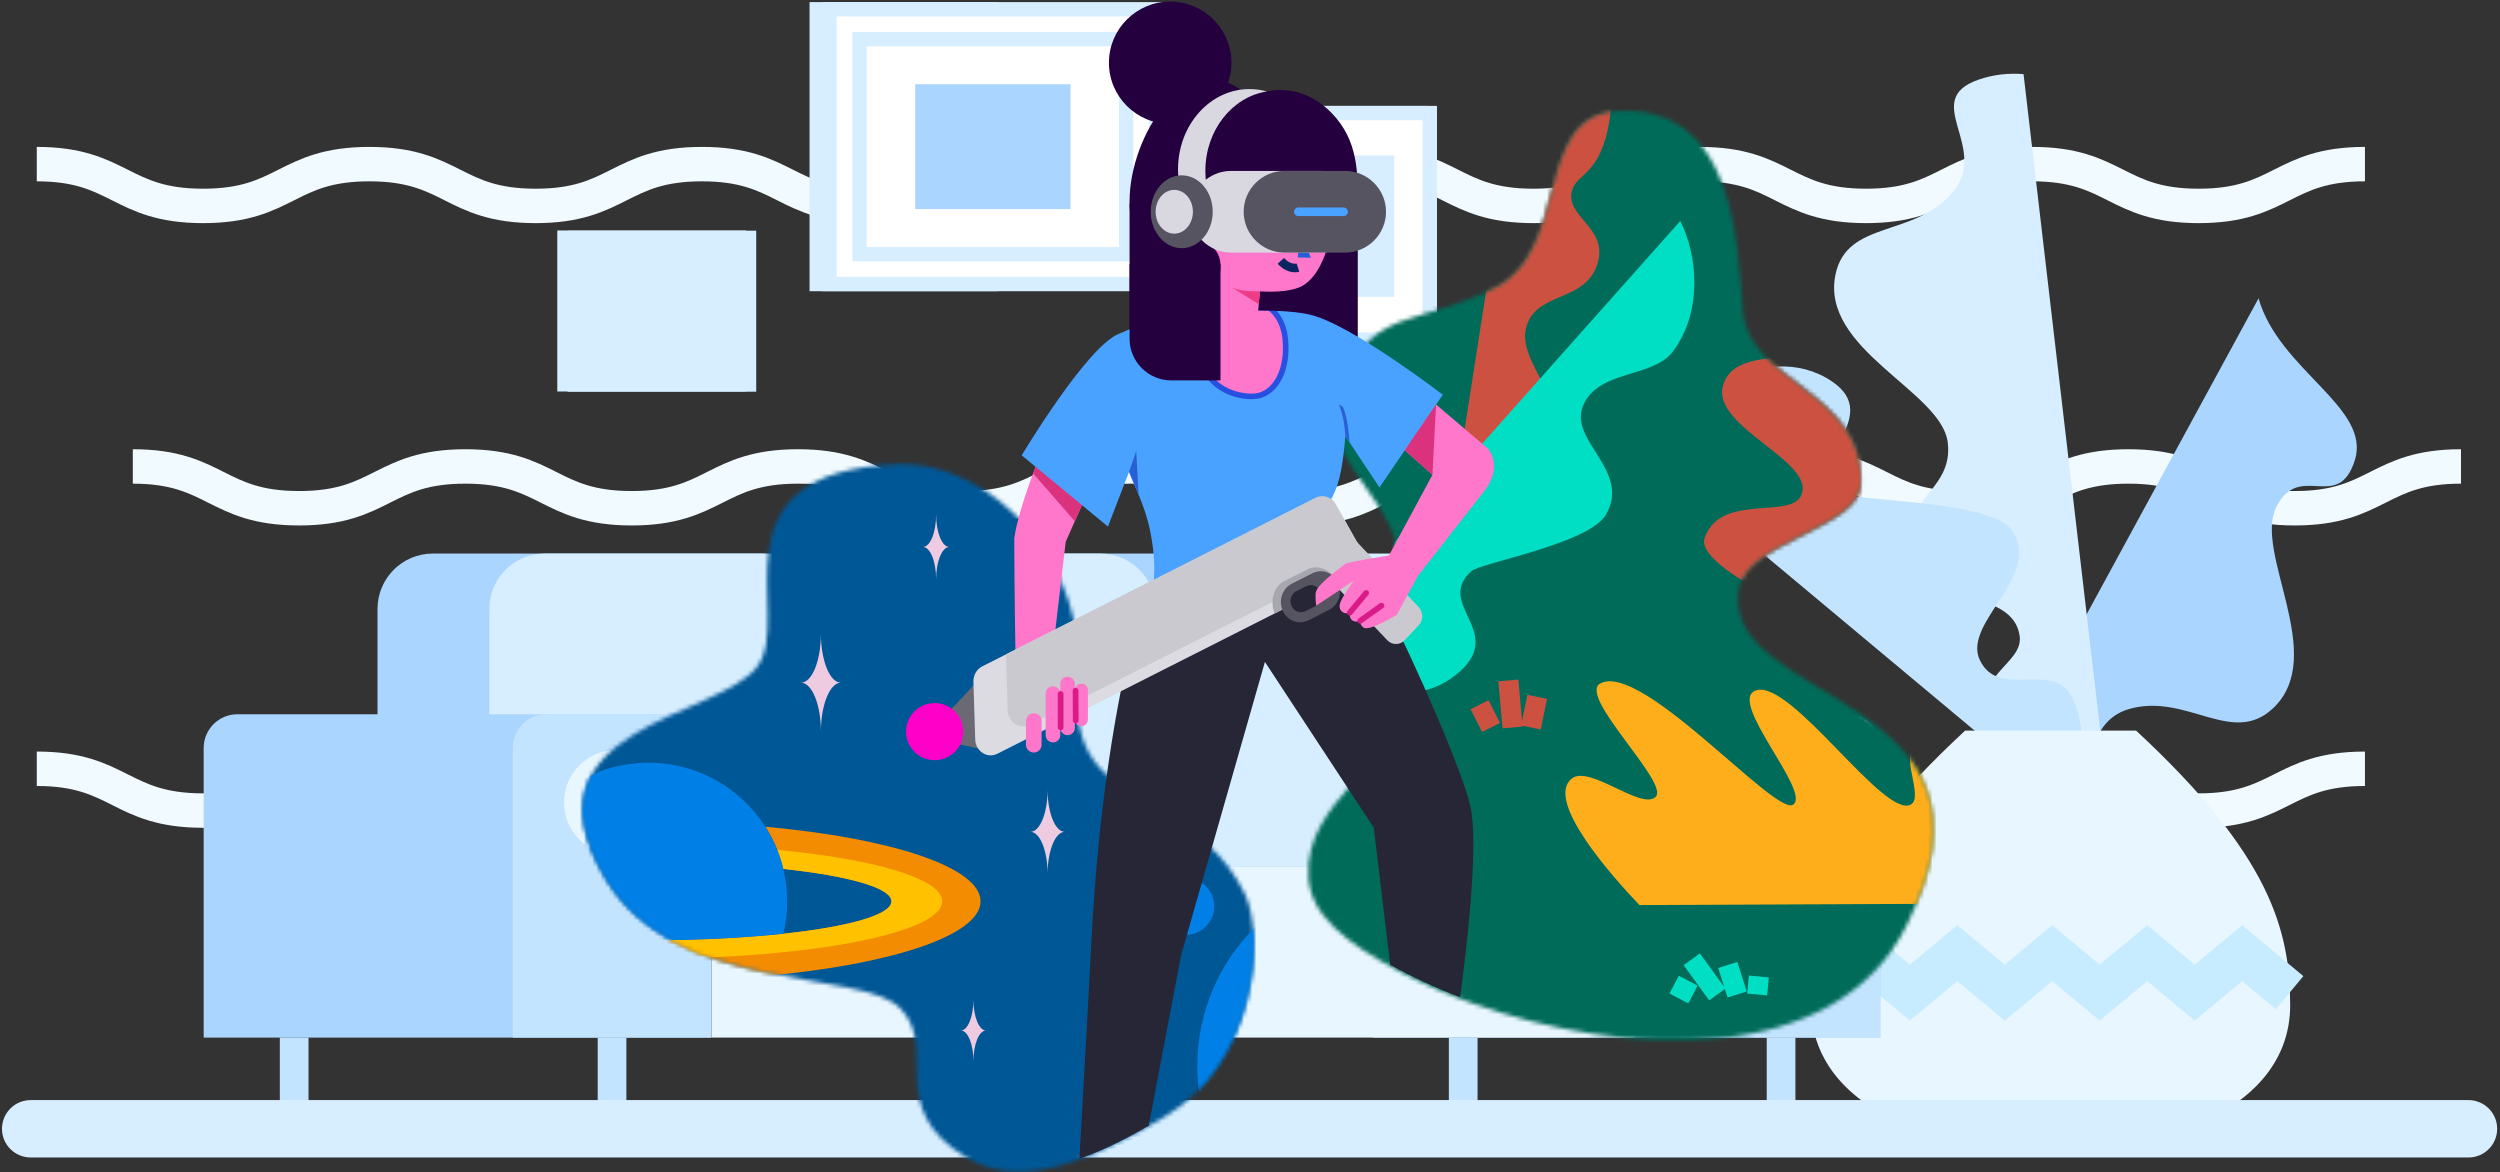 <svg xmlns="http://www.w3.org/2000/svg" xmlns:xlink="http://www.w3.org/1999/xlink" width="610" height="286" viewBox="0 0 610 286">
    <rect x="0" y="0" width="610" height="286" fill="#333333" stroke="none"/>
    <defs>
        <path id="hfjb34s0ba" d="M75.5.105C54.652 1.359 64.69 34.44 45.051 43.595c-19.642 9.155-26.96 4.53-36.737 21.33-10.71 18.402 18.092 31.631 13.36 48.463-.665 2.365-1.038 4.438-1.191 6.303v.004c-.963 11.407 6.062 14.938 2.646 28.592-1.283 5.125-7.032 9.974-12.447 16.17C5.523 170.361-.45 177.51.27 187.26c.66 8.923 8.648 15.578 22.313 22.819v.003c5.245 2.78 11.188 5.387 17.576 7.677 36.866 13.23 88.492 15.961 105.957-18.755 28.836-57.317-45.69-53.851-40.808-82.324 1.991-11.605 29.199-14.742 29.721-25.406 1.11-22.7-27.34-24.99-28.724-42.226C104.953 32.244 104.162.04 77.594.041c-.68 0-1.38.021-2.095.064z"/>
        <path id="2azm4r93zc" d="M77.06.237c-47.013 1.95-25.388 37.009-34.162 49.23-9.185 12.795-59.04 14.658-37.299 51.666 16.927 28.807 62.48 22.043 72.089 31.938 9.605 9.895-4.129 24.111 16.111 36.36 7.521 4.553 16.03 4.261 25.17 1.306 5.691-1.838 11.623-4.708 17.715-8.083 1.721-.954 3.456-1.948 5.202-2.969 22.623-13.25 24.8-44.24 19.904-54.481-2.296-4.8-5.26-8.518-8.543-11.58-8.978-8.373-20.332-11.86-26.892-19.241-3.786-4.254-5.976-9.807-5.199-18.338C124.156 23.156 99.3.21 78.241.213c-.394 0-.79.008-1.181.024z"/>
    </defs>
    <g fill="none" fill-rule="evenodd">
        <g>
            <g>
                <g>
                    <path stroke="#F1FAFF" stroke-width="8.4" d="M25.408 111.813c20.288 0 20.288 10.2 40.575 10.2 20.288 0 20.288-10.2 40.577-10.2 20.288 0 20.288 10.2 40.576 10.2s20.288-10.2 40.576-10.2 20.288 10.2 40.576 10.2 20.288-10.2 40.576-10.2c20.287 0 20.287 10.2 40.575 10.2 20.288 0 20.288-10.2 40.576-10.2s20.288 10.2 40.576 10.2c20.289 0 20.289-10.2 40.576-10.2 20.289 0 20.289 10.2 40.578 10.2 20.288 0 20.288-10.2 40.576-10.2 20.289 0 20.289 10.2 40.578 10.2 20.29 0 20.29-10.2 40.579-10.2M1.973 185.581c20.288 0 20.288 10.199 40.576 10.199s20.288-10.199 40.576-10.199 20.288 10.199 40.576 10.199 20.288-10.199 40.576-10.199 20.288 10.199 40.576 10.199 20.288-10.199 40.577-10.199c20.287 0 20.287 10.199 40.574 10.199 20.288 0 20.288-10.199 40.577-10.199 20.287 0 20.287 10.199 40.576 10.199 20.288 0 20.288-10.199 40.576-10.199s20.288 10.199 40.577 10.199c20.288 0 20.288-10.199 40.576-10.199 20.29 0 20.29 10.199 40.579 10.199 20.29 0 20.29-10.199 40.578-10.199M1.973 38.046c20.288 0 20.288 10.199 40.576 10.199s20.288-10.2 40.576-10.2 20.288 10.2 40.576 10.2 20.288-10.2 40.576-10.2 20.288 10.2 40.576 10.2 20.288-10.2 40.577-10.2c20.287 0 20.287 10.2 40.574 10.2 20.288 0 20.288-10.2 40.577-10.2 20.287 0 20.287 10.2 40.576 10.2 20.288 0 20.288-10.2 40.576-10.2s20.288 10.2 40.577 10.2c20.288 0 20.288-10.2 40.576-10.2 20.29 0 20.29 10.2 40.579 10.2 20.29 0 20.29-10.2 40.578-10.2" transform="translate(-968 -4001) translate(975 4001) translate(0 2)"/>
                    <path fill="#D6EEFF" d="M192.277 67.308L234.817 67.308 234.817 0.266 192.277 0.266z" transform="translate(-968 -4001) translate(975 4001) translate(0 2)"/>
                    <path stroke="#D6EEFF" stroke-width="3.5" d="M192.277 67.308L234.817 67.308 234.817 0.266 192.277 0.266z" transform="translate(-968 -4001) translate(975 4001) translate(0 2)"/>
                    <path fill="#D6EEFF" d="M297.124 80.869L339.664 80.869 339.664 25.589 297.124 25.589z" transform="translate(-968 -4001) translate(975 4001) translate(0 2)"/>
                    <path stroke="#D6EEFF" stroke-width="3.5" d="M297.124 80.869L339.664 80.869 339.664 25.589 297.124 25.589z" transform="translate(-968 -4001) translate(975 4001) translate(0 2)"/>
                    <path fill="#FFF" d="M195.396 67.308L275.121 67.308 275.121 0.266 195.396 0.266z" transform="translate(-968 -4001) translate(975 4001) translate(0 2)"/>
                    <path stroke="#D6EEFF" stroke-width="3.5" d="M195.396 67.308L275.121 67.308 275.121 0.266 195.396 0.266z" transform="translate(-968 -4001) translate(975 4001) translate(0 2)"/>
                    <path fill="#AAD5FF" d="M482.1 184.72l61.984-113.928c5.016 17.58 27.583 26.653 23.488 39.524-4.097 12.872-13.448.172-19.127 11.334-5.678 11.162 12.771 36.398-.85 49.196-9.889 9.292-20.897-3.68-34.806.07-13.908 3.75-6.2 23.134-20.941 18.957-3.727-1.057-6.97-2.862-9.747-5.153" transform="translate(-968 -4001) translate(975 4001) translate(0 2)"/>
                    <path fill="#D6EEFF" d="M486.745 16.086l19.395 165.958c-14.77 2.546-26.836-.238-28.482-5.9-4.024-13.833 9.313-15.854 8.115-23.161-1.898-11.59-22.488-7.003-26.464-19.912-3.973-12.91 10.616-14.87 8.916-27.28-1.701-12.411-31.236-22.587-27.348-40.88 2.823-13.282 19.257-8.922 28.54-19.95 9.281-11.029-8.097-22.54 6.387-27.535 3.662-1.263 7.354-1.634 10.94-1.34" transform="translate(-968 -4001) translate(975 4001) translate(0 2)"/>
                    <path fill="#C3E4FF" d="M439.901 91.002c-16.158-10.783-38.27 5.11-48.02 15.988l105.42 88.068c5.514-10.128 4.267-23.105.441-28.235-5.107-6.848-17.135 1.478-21.629-7.686-4.49-9.162 15.285-20.53 7.84-31.7-4.945-7.42-38.466-7.102-41.331-9.033-10.939-7.367 10.704-18.444-2.72-27.402" transform="translate(-968 -4001) translate(975 4001) translate(0 2)"/>
                    <path fill="#E8F6FF" d="M551.802 243.27c0 14.055-9.74 24.264-25.014 29.994h-66.88c-15.273-5.73-25.014-15.939-25.014-29.994 0-18.354 4.922-36.707 37.601-67.004h41.707c32.679 30.297 37.6 48.65 37.6 67.004" transform="translate(-968 -4001) translate(975 4001) translate(0 2)"/>
                    <path stroke="#C8ECFF" stroke-width="10.5" d="M551.664 240.207L540.08 230.567 528.496 240.207 516.914 230.567 505.331 240.207 493.747 230.567 482.162 240.207 470.578 230.567 458.993 240.207 447.407 230.567 435.821 240.207" transform="translate(-968 -4001) translate(975 4001) translate(0 2)"/>
                    <path fill="#FFF" d="M202.734 60.015L267.782 60.015 267.782 7.559 202.734 7.559z" transform="translate(-968 -4001) translate(975 4001) translate(0 2)"/>
                    <path stroke="#D6EEFF" stroke-width="3.5" d="M202.734 60.015L267.782 60.015 267.782 7.559 202.734 7.559z" transform="translate(-968 -4001) translate(975 4001) translate(0 2)"/>
                    <path fill="#FFF" d="M133.229 91.824L175.769 91.824 175.769 56.033 133.229 56.033z" transform="translate(-968 -4001) translate(975 4001) translate(0 2)"/>
                    <path stroke="#D6EEFF" stroke-width="3.5" d="M133.229 91.824L175.769 91.824 175.769 56.033 133.229 56.033z" transform="translate(-968 -4001) translate(975 4001) translate(0 2)"/>
                    <path fill="#FFF" d="M300.16 80.869L341.874 80.869 341.874 25.589 300.16 25.589z" transform="translate(-968 -4001) translate(975 4001) translate(0 2)"/>
                    <path stroke="#D6EEFF" stroke-width="3.5" d="M300.16 80.869L341.874 80.869 341.874 25.589 300.16 25.589z" transform="translate(-968 -4001) translate(975 4001) translate(0 2)"/>
                    <path fill="#D6EEFF" d="M141.08 84.43L168.524 84.43 168.524 63.331 141.08 63.331zM310.767 70.432L333.189 70.432 333.189 35.925 310.767 35.925z" transform="translate(-968 -4001) translate(975 4001) translate(0 2)"/>
                    <path fill="#AAD5FF" d="M216.306 49.016L254.21 49.016 254.21 18.559 216.306 18.559zM451.801 251.168H327.938v-70.65c0-4.55 3.683-8.238 8.227-8.238h107.408c4.544 0 8.228 3.688 8.228 8.238v70.65z" transform="translate(-968 -4001) translate(975 4001) translate(0 2)"/>
                    <path fill="#C3E4FF" d="M451.801 251.168H403.36v-70.65c0-4.55 3.683-8.238 8.228-8.238h31.986c4.544 0 8.228 3.688 8.228 8.238v70.65z" transform="translate(-968 -4001) translate(975 4001) translate(0 2)"/>
                    <path fill="#AAD5FF" d="M322.166 209.514H85.114v-62.936c0-7.461 6.04-13.51 13.492-13.51h210.068c7.451 0 13.492 6.049 13.492 13.51v62.936z" transform="translate(-968 -4001) translate(975 4001) translate(0 2)"/>
                    <path fill="#E8F6FF" d="M166.599 251.168L391.867 251.168 391.867 209.514 166.599 209.514z" transform="translate(-968 -4001) translate(975 4001) translate(0 2)"/>
                    <path fill="#D6EEFF" d="M357.654 209.514h-79.88v-62.936c0-7.461 6.041-13.51 13.493-13.51h52.895c7.451 0 13.492 6.049 13.492 13.51v62.936zM274.965 209.514h-79.879v-62.936c0-7.461 6.04-13.51 13.492-13.51h52.895c7.452 0 13.492 6.049 13.492 13.51v62.936zM192.277 209.514h-79.88v-62.936c0-7.461 6.041-13.51 13.493-13.51h52.895c7.451 0 13.492 6.049 13.492 13.51v62.936z" transform="translate(-968 -4001) translate(975 4001) translate(0 2)"/>
                    <path fill="#AAD5FF" d="M166.558 251.168H42.695v-70.65c0-4.55 3.684-8.238 8.228-8.238H158.33c4.544 0 8.227 3.688 8.227 8.238v70.65z" transform="translate(-968 -4001) translate(975 4001) translate(0 2)"/>
                    <path fill="#C3E4FF" d="M166.558 251.168h-48.442v-70.65c0-4.55 3.684-8.238 8.228-8.238h31.987c4.544 0 8.227 3.688 8.227 8.238v70.65z" transform="translate(-968 -4001) translate(975 4001) translate(0 2)"/>
                    <path fill="#E8F6FF" d="M156.105 193.797c0 7.05-5.708 12.766-12.749 12.766s-12.749-5.716-12.749-12.766 5.708-12.766 12.75-12.766c7.04 0 12.748 5.716 12.748 12.766M441.348 193.797c0 7.05-5.708 12.766-12.75 12.766-7.04 0-12.749-5.716-12.749-12.766s5.708-12.766 12.75-12.766c7.04 0 12.749 5.716 12.749 12.766" transform="translate(-968 -4001) translate(975 4001) translate(0 2)"/>
                    <path stroke="#C3E4FF" stroke-width="7" d="M64.78 251.168L64.78 273.265M142.337 251.168L142.337 273.265M350.022 251.168L350.022 273.265M427.58 251.168L427.58 273.265" transform="translate(-968 -4001) translate(975 4001) translate(0 2)"/>
                    <g>
                        <path fill="#E8F6FF" d="M594.822 0.492L0 0.492" transform="translate(-968 -4001) translate(975 4001) translate(0 2) translate(.484 272.931)"/>
                        <path stroke="#D6EEFF" stroke-linecap="round" stroke-width="14" d="M594.822 0.492L0 0.492" transform="translate(-968 -4001) translate(975 4001) translate(0 2) translate(.484 272.931)"/>
                    </g>
                    <path fill="#D6EEFF" d="M130.728 91.776L173.268 91.776 173.268 55.985 130.728 55.985z" transform="translate(-968 -4001) translate(975 4001) translate(0 2)"/>
                    <path stroke="#D6EEFF" stroke-width="3.5" d="M130.728 91.776L173.268 91.776 173.268 55.985 130.728 55.985z" transform="translate(-968 -4001) translate(975 4001) translate(0 2)"/>
                </g>
                <g transform="translate(-968 -4001) translate(975 4001) translate(312 27)">
                    <mask id="gesjbbym2b" fill="#fff">
                        <use xlink:href="#hfjb34s0ba"/>
                    </mask>
                    <path fill="#006B59" d="M-11.134 232.745L172.712 232.745 172.712 -27.296 -11.134 -27.296z" mask="url(#gesjbbym2b)"/>
                    <path fill="#CC5140" d="M31.586 121.248L56.95-41.516C68.47-39.613 77.41-13.703 73.234 4.909c-2.432 10.844-7.478 10.484-8.637 14.563-1.8 6.34 8.498 8.928 6.341 17.318-2.693 10.475-15.826 6.93-17.695 16.773-1.869 9.844 17.327 25.216 9.862 38.066-5.42 9.33-16.428 1.763-26.04 7.71-9.61 5.947.296 19.177-11.63 19.203-3.014.007 8.719 3.859 6.15 2.706M154.963 72.573l-28.433 51.309c-18.74-6.579-31.122-15.026-29.633-19.516 3.635-10.972 20.39-4.856 23.39-10.139 4.762-8.376-21.987-16.89-18.852-27.251 3.139-10.36 21.315-3.512 26.801-12.298 5.486-8.785 22.725 15.72 26.727 17.895" mask="url(#gesjbbym2b)"/>
                    <path fill="#00DEC3" d="M37.286 136.766c-13.014 11.776-30.22 1.053-37.732-7.063L90.98 26.925c4.17 8.072 5.637 22.125-1.906 31.978-4.816 6.292-18.016 4.3-21.756 12.973-3.738 8.672 11.706 15.77 5.587 26.625-4.063 7.212-30.616 11.774-32.924 13.88-8.812 8.03 8.118 14.602-2.695 24.385" mask="url(#gesjbbym2b)"/>
                    <path fill="#FFAE1B" d="M202.336 193.306l-121.316.526c-6.925-7.266-23.05-25.46-16.558-30.836 4.27-3.536 17.069 7.845 20.524 4.43 3.455-3.414-19.236-24.688-13.475-27.687 10.155-5.283 42.828 32.638 47.045 29.586 4.434-3.21-16.402-25.509-9.061-27.871 8.548-2.75 31.181 31.352 37.72 27.871 3.425-1.825-3.225-12.943 1.718-14.843 8.605-3.31 22.962 28.801 29.067 25.94 2.887-1.355-.36-5.995 3.968-7.15 5.29-1.408 15.945 13.446 20.368 20.034" mask="url(#gesjbbym2b)"/>
                    <path stroke="#00DEC3" stroke-width="4.9" d="M93.789 207.058L100.026 215.658M89.492 213.251L94.085 215.658M102.575 208.452L104.871 215.658M110.16 211.26L109.743 215.658" mask="url(#gesjbbym2b)"/>
                    <path stroke="#CC5140" stroke-width="4.9" d="M42.01 144.945L44.816 150.505M49.035 139.024L50.061 150.505M56.081 143.029L54.55 150.505" mask="url(#gesjbbym2b)"/>
                </g>
                <g transform="translate(-968 -4001) translate(975 4001) translate(135 113)">
                    <mask id="o5fofv2d8d" fill="#fff">
                        <use xlink:href="#2azm4r93zc"/>
                    </mask>
                    <path fill="#005796" d="M-30.549 185.571L186.019 185.571 186.019 -13.365 -30.549 -13.365z" mask="url(#o5fofv2d8d)"/>
                    <path fill="#0080E7" d="M154.273 108.145c0 3.843-3.118 6.959-6.965 6.959-3.846 0-6.965-3.116-6.965-6.959 0-3.843 3.119-6.958 6.965-6.958 3.847 0 6.965 3.115 6.965 6.958M150.158 147.057c0-26.318 21.356-47.653 47.699-47.653 26.344 0 47.7 21.335 47.7 47.653 0 26.318-21.356 47.653-47.7 47.653-26.343 0-47.699-21.335-47.699-47.653" mask="url(#o5fofv2d8d)"/>
                    <path fill="#EFCBE1" d="M89.64 20.458c-1.782 0-3.226 3.543-3.226 7.914 0-4.37-1.445-7.914-3.227-7.914 1.782 0 3.227-3.544 3.227-7.915 0 4.371 1.444 7.915 3.227 7.915M63.183 53.577c-2.693 0-4.877 5.355-4.877 11.96 0-6.605-2.183-11.96-4.876-11.96 2.693 0 4.876-5.356 4.876-11.962 0 6.606 2.184 11.962 4.877 11.962M98.582 138.44c-1.693 0-3.066 3.366-3.066 7.518 0-4.152-1.372-7.518-3.064-7.518 1.692 0 3.064-3.366 3.064-7.518 0 4.152 1.373 7.518 3.066 7.518M117.805 89.973c-2.313 0-4.188 4.6-4.188 10.273 0-5.673-1.875-10.273-4.188-10.273 2.313 0 4.188-4.6 4.188-10.272 0 5.673 1.875 10.272 4.188 10.272" mask="url(#o5fofv2d8d)"/>
                    <path fill="#F38C01" d="M44.75 88.73c1.136 1.773 2.11 3.658 2.9 5.632.604 1.501 1.1 3.06 1.48 4.66 15.909 1.703 26.384 4.608 26.384 7.905 0 3.298-10.475 6.202-26.383 7.905-9.419 1.009-20.741 1.597-32.922 1.597-12.18 0-23.502-.588-32.917-1.597-15.908-1.703-26.383-4.607-26.383-7.905 0-3.297 10.475-6.202 26.383-7.905.38-1.6.877-3.159 1.48-4.66.79-1.974 1.764-3.86 2.9-5.633-30.677 2.769-52.501 9.87-52.501 18.198 0 8.325 21.824 15.43 52.5 18.198 8.876.8 18.494 1.24 28.538 1.24 10.045 0 19.666-.44 28.542-1.24 30.677-2.768 52.5-9.873 52.5-18.198 0-8.325-21.823-15.43-52.5-18.198" mask="url(#o5fofv2d8d)"/>
                    <path fill="#FFC100" d="M47.65 94.362c.604 1.502 1.1 3.06 1.48 4.66 15.909 1.704 26.384 4.608 26.384 7.905 0 3.298-10.475 6.202-26.383 7.905-9.419 1.009-20.741 1.598-32.922 1.598-12.18 0-23.502-.59-32.917-1.598-15.908-1.703-26.383-4.607-26.383-7.905 0-3.297 10.475-6.201 26.383-7.905.38-1.6.877-3.158 1.48-4.66-23.834 2.272-40.249 7.045-40.249 12.565 0 5.517 16.415 10.29 40.248 12.562 9.492.903 20.162 1.412 31.438 1.412 11.277 0 21.947-.51 31.442-1.412 23.834-2.272 40.248-7.045 40.248-12.562 0-5.52-16.414-10.293-40.248-12.565" mask="url(#o5fofv2d8d)"/>
                    <path fill="#0080E7" d="M50.064 106.927c0 2.722-.32 5.372-.933 7.905-9.419 1.009-20.741 1.598-32.921 1.598s-23.503-.59-32.918-1.598c-.613-2.533-.934-5.183-.934-7.905 0-2.722.32-5.371.934-7.905.38-1.6.877-3.158 1.48-4.66.79-1.974 1.764-3.86 2.9-5.632 6.012-9.397 16.546-15.625 28.538-15.625 11.99 0 22.529 6.228 28.54 15.625 1.136 1.772 2.11 3.658 2.901 5.632.603 1.502 1.1 3.06 1.48 4.66.612 2.534.933 5.183.933 7.905" mask="url(#o5fofv2d8d)"/>
                </g>
                <g>
                    <path fill="#FF77CA" d="M33.215 110.069s-5.68 13.522-6.737 21.328c-.016 10.316.396 34.572.396 34.572l8.777-5.018 3.393-28.795 8.306-18.683-14.135-3.404z" transform="translate(-968 -4001) translate(975 4001) translate(214)"/>
                    <path fill="#6B6973" d="M16.727 167.01L11.154 173.009 13.011 181.609 19.585 183.032" transform="translate(-968 -4001) translate(975 4001) translate(214)"/>
                    <path fill="#272636" d="M135.27 243.326c-6.063-2.29-12.075-5.136-17.053-7.915l-4.024-33.477-7.058-10.744-19.494-29.681-12.757 44.649-7.719 27.003-7.866 41.497c-5.776 3.38-11.525 6.22-16.921 8.061.666-11.88 2.228-39.163 2.859-51.926.892-18.057 2.547-32.818 4.144-43.909 2.177-15.114 4.254-23.418 4.176-23.982 0 0 52.316-29.552 55.88-27.88 1.047.489 3.704 4.991 7 11.407v.003c7.951 15.488 19.63 42.148 21.404 50.623 2.07 9.901-1.286 36.797-2.57 46.27" transform="translate(-968 -4001) translate(975 4001) translate(214)"/>
                    <path fill="#DBDBE1" d="M109.56 139.798l-4.267 2.158-.773.39-14.5 7.337-.78.394-66.872 33.833c-2.463 1.247-5.326-.588-5.416-3.466l-.438-14.118c-.048-1.58.792-3.045 2.144-3.728l5.796-2.932 75.552-38.22c1.764-.894 3.883-.218 4.884 1.556l6.286 11.162c.267.48.431.99.499 1.506.212 1.655-.586 3.357-2.116 4.128" transform="translate(-968 -4001) translate(975 4001) translate(214)"/>
                    <path fill="#25003F" d="M49.58 15.307c0 8.24 6.693 14.92 14.948 14.92s14.947-6.68 14.947-14.92S72.783.387 64.528.387c-8.255 0-14.947 6.68-14.947 14.92" transform="translate(-968 -4001) translate(975 4001) translate(214)"/>
                    <path fill="#25003F" d="M54.615 49.13c0 .176 0 .347.004.523.265 15.988 12.624 28.858 27.834 28.858 12.32 0 22.765-8.435 26.437-20.135.32-1.024.59-2.073.804-3.147.36-1.802.566-3.666.598-5.576.004-.176.004-.347.004-.523 0-6.939.103-14.821-6.298-21.474-4.36-4.53-10.096-6.548-15.887-5.344-5.25 1.092-4.82.778-6.45-.424-13.299-9.816-27.046 11.02-27.046 27.242" transform="translate(-968 -4001) translate(975 4001) translate(214)"/>
                    <path fill="#25003F" d="M54.615 88.363L110.296 88.363 110.296 49.653 54.615 49.653z" transform="translate(-968 -4001) translate(975 4001) translate(214)"/>
                    <path fill="#DA327C" d="M31.077 115.517L41.258 127.175 43.404 122.349 32.189 112.613z" transform="translate(-968 -4001) translate(975 4001) translate(214)"/>
                    <path fill="#49A2FF" d="M131.038 96.315l-15.457 22.616-8.323-12.539s-.448 7.25-1.849 11.675c-2.775 8.758-9.286 10.582-10.874 18.663-1.835 9.357-17.26 3.975-35.726 11.255 0 0 3.568-5.538.744-18.822-1.498-7.047-5.184-13.38-5.046-14.097l-5.174 13.418-21.04-17.383S43.92 84.963 51.841 81.516c8.102-3.529 15.84-5.876 27.702-5.841 11.167.036 16.83.165 21.178 1.727 10.7 3.849 30.317 18.913 30.317 18.913" transform="translate(-968 -4001) translate(975 4001) translate(214)"/>
                    <path fill="#FF77CA" d="M84.533 96.724c-1.886 0-5.515-.377-8.62-2.904-2.935-2.389-4.53-5.955-4.742-10.598-.216-4.757 1.972-7.198 2.065-7.3l.185-.201.274-.017s4.437-.28 7.212-.46c2.035-.132 4.311-.16 5.862-.16 1.063 0 1.762.013 1.762.013l.203.004.167.113c.127.086 3.108 2.16 3.676 7.255.537 4.821-.534 9.25-2.864 11.849-1.411 1.574-3.202 2.406-5.18 2.406" transform="translate(-968 -4001) translate(975 4001) translate(214)"/>
                    <path fill="#2850E0" d="M86.77 74.405c-1.562 0-3.855.027-5.906.16-2.775.182-7.211.46-7.211.46l-.548.035-.371.404c-.1.11-2.472 2.753-2.243 7.789.217 4.777 1.944 8.613 4.993 11.094 2.422 1.97 5.635 3.057 9.05 3.057 2.176 0 4.143-.91 5.687-2.633 2.493-2.78 3.599-7.292 3.033-12.377-.602-5.403-3.833-7.65-3.97-7.742l-.335-.227-.405-.007c-.028 0-.718-.013-1.775-.013m0 1.359c1.056 0 1.75.013 1.75.013s2.842 1.925 3.381 6.767c.842 7.563-2.346 13.5-7.366 13.5-5.376 0-12.237-3.05-12.683-12.853-.205-4.53 1.887-6.81 1.887-6.81s4.438-.278 7.214-.46c2.024-.13 4.296-.157 5.817-.157" transform="translate(-968 -4001) translate(975 4001) translate(214)"/>
                    <path fill="#FF77CA" d="M75.906 61.52c1.513 2.42.887 5.605.02 7.465-.294.64-2.2 6-2.478 6.242-1.077.94 12.088 6.691 12.088 6.691l.892-10.824c3.818.226 8.3.031 10.764-1.6 7.34-4.856 7.8-21.735 7.681-22.58l-6.14-6.875s-9.267-4.289-10.681-2.475c-2.587 3.323-8.65 18.2-13.022 16.494 0 0 .559-4.627-3.311-4.627-2.884 0-3.668 2.307-3.668 3.64 0 4.502 5.823 5.188 7.855 8.448" transform="translate(-968 -4001) translate(975 4001) translate(214)"/>
                    <path fill="#285FD7" d="M96.102 56.199L98.856 62.89 95.65 62.821z" transform="translate(-968 -4001) translate(975 4001) translate(214)"/>
                    <path fill="#0B096F" d="M93.16 56.484c-.07 1.336-.86 2.376-1.762 2.323-.902-.054-1.576-1.18-1.505-2.516.07-1.335.86-2.375 1.762-2.322.902.054 1.576 1.18 1.505 2.515M101.632 56.284c-.07 1.335-.859 2.375-1.761 2.322-.902-.053-1.576-1.18-1.505-2.515.07-1.336.86-2.376 1.761-2.323.903.054 1.576 1.18 1.505 2.516" transform="translate(-968 -4001) translate(975 4001) translate(214)"/>
                    <path fill="#25003F" d="M96.634 39.959c0 1.847.309 3.624.875 5.27.075.206.151.419.238.624.547 1.38 1.275 2.658 2.155 3.8 2.372 3.072 5.85 5.153 9.792 5.576.201.02.4.037.602.046v-5.623h-.004c.004-.175.004-.347.004-.522 0-6.939-2.278-13.318-6.093-18.346-.709-.936-1.473-1.822-2.285-2.658-1.846 1.609-3.307 3.69-4.223 6.073-.685 1.777-1.061 3.72-1.061 5.76" transform="translate(-968 -4001) translate(975 4001) translate(214)"/>
                    <path fill="#25003F" d="M75.03 39.602c0 4.015 3.642 7.4 8.616 8.438.393.084.794.152 1.205.203.66.09 1.34.132 2.031.132 6.545 0 11.851-3.927 11.851-8.773 0-.466-.048-.924-.145-1.369-.887-4.197-5.789-7.408-11.706-7.408-6.483 0-11.748 3.855-11.848 8.637-.003.047-.003.093-.003.14" transform="translate(-968 -4001) translate(975 4001) translate(214)"/>
                    <path stroke="#0C245F" stroke-width="2.1" d="M95.706 65.304s-2.09.67-4.18-1.656" transform="translate(-968 -4001) translate(975 4001) translate(214)"/>
                    <path fill="#25003F" d="M64.81 92.818h11.995V64.449h-22.19v18.192c0 5.62 4.564 10.177 10.196 10.177" transform="translate(-968 -4001) translate(975 4001) translate(214)"/>
                    <path fill="#EF3C86" d="M86.428 71.094s-4.83.135-6.886-.99l6.624 4.165.262-3.175z" transform="translate(-968 -4001) translate(975 4001) translate(214)"/>
                    <path fill="#D9D8E1" d="M86.321 60.699c-.799.125-1.613.19-2.44.19-9.635 0-17.444-8.767-17.444-19.58 0-10.811 7.809-19.578 17.443-19.578 1.459 0 2.875.2 4.231.581-8.478 1.332-15.002 9.504-15.002 19.389 0 9.174 5.622 16.877 13.212 18.998" transform="translate(-968 -4001) translate(975 4001) translate(214)"/>
                    <path fill="#D9D8E1" d="M101.434 61.635H79.398c-5.493 0-9.987-4.485-9.987-9.967 0-5.483 4.494-9.968 9.987-9.968h22.036c5.492 0 9.986 4.485 9.986 9.968 0 5.482-4.494 9.967-9.986 9.967" transform="translate(-968 -4001) translate(975 4001) translate(214)"/>
                    <path fill="#565460" d="M107.203 61.635H92.442c-5.493 0-9.987-4.485-9.987-9.967 0-5.483 4.494-9.968 9.987-9.968h14.761c5.492 0 9.986 4.485 9.986 9.968 0 5.482-4.494 9.967-9.986 9.967M74.902 51.668c0 4.908-3.386 8.887-7.563 8.887s-7.563-3.98-7.563-8.887c0-4.909 3.386-8.887 7.563-8.887s7.563 3.978 7.563 8.887" transform="translate(-968 -4001) translate(975 4001) translate(214)"/>
                    <path fill="#D9D8E1" d="M70.067 51.668c0 2.95-2.035 5.342-4.546 5.342-2.51 0-4.545-2.392-4.545-5.342 0-2.95 2.035-5.342 4.545-5.342 2.511 0 4.546 2.391 4.546 5.342" transform="translate(-968 -4001) translate(975 4001) translate(214)"/>
                    <path fill="#49A2FF" d="M106.84 52.713H95.789c-.576 0-1.048-.47-1.048-1.046 0-.574.472-1.045 1.048-1.045h11.05c.577 0 1.048.47 1.048 1.045s-.471 1.046-1.047 1.046" transform="translate(-968 -4001) translate(975 4001) translate(214)"/>
                    <path fill="#C9C9CF" d="M111.675 135.67l-14.506 7.34-66.873 33.833c-2.464 1.247-5.326-.588-5.417-3.466l-.425-13.711 75.552-38.22c1.764-.894 3.883-.217 4.884 1.556l6.286 11.162c.267.48.431.99.499 1.506" transform="translate(-968 -4001) translate(975 4001) translate(214)"/>
                    <path fill="#C9C9CF" d="M125.157 152.6l-3.425 3.615c-1.17 1.233-3.067 1.233-4.235 0l-5.998-6.33-.497-.524-10.094-10.656c-1.168-1.233-1.168-3.231 0-4.465l3.425-3.615c1.171-1.234 3.064-1.234 4.231 0l10.54 11.118.62.652 4.517 4.768.916.968c1.168 1.233 1.168 3.235 0 4.468" transform="translate(-968 -4001) translate(975 4001) translate(214)"/>
                    <path fill="#FF00C8" d="M14.034 178.518c0 3.85-3.126 6.97-6.983 6.97-3.857 0-6.983-3.12-6.983-6.97 0-3.85 3.126-6.97 6.983-6.97 3.857 0 6.983 3.12 6.983 6.97" transform="translate(-968 -4001) translate(975 4001) translate(214)"/>
                    <path fill="#FF77CA" d="M31.242 183.621c-1.05 0-1.908-.856-1.908-1.904v-5.772c0-1.047.859-1.904 1.908-1.904s1.907.857 1.907 1.904v5.772c0 1.048-.858 1.904-1.907 1.904M35.923 181.152c-.98 0-1.783-.8-1.783-1.78v-10.141c0-.98.802-1.78 1.783-1.78.98 0 1.784.8 1.784 1.78v10.141c0 .98-.803 1.78-1.784 1.78M39.49 179.38c-.981 0-1.783-.8-1.783-1.78v-10.704c0-.98.802-1.78 1.783-1.78.98 0 1.783.8 1.783 1.78V177.6c0 .98-.802 1.78-1.783 1.78" transform="translate(-968 -4001) translate(975 4001) translate(214)"/>
                    <path fill="#FF77CA" d="M42.863 177.164c-.874 0-1.59-.714-1.59-1.586v-7.153c0-.872.716-1.586 1.59-1.586.874 0 1.589.714 1.589 1.586v7.153c0 .872-.715 1.586-1.59 1.586" transform="translate(-968 -4001) translate(975 4001) translate(214)"/>
                    <path fill="#A7A7AF" d="M105.293 141.956l-.773.39-14.5 7.337c-.367-.904-.537-1.835-.537-2.742 0-2.199 1.026-4.21 2.843-5.131l5.71-2.885c2.559-1.295 5.743.058 7.257 3.031" transform="translate(-968 -4001) translate(975 4001) translate(214)"/>
                    <path fill="#565460" d="M103.298 148.804l-5.042 2.55c-2.34 1.184-5.146.14-6.264-2.332-1.115-2.465-.128-5.418 2.207-6.599l5.041-2.55c2.338-1.183 5.142-.141 6.262 2.326 1.119 2.466.132 5.423-2.204 6.605" transform="translate(-968 -4001) translate(975 4001) translate(214)"/>
                    <path fill="#272636" d="M99.949 147.904l-2.397 1.212c-1.28.648-2.815.076-3.426-1.275-.61-1.349-.07-2.964 1.206-3.61l2.397-1.213c1.279-.647 2.813-.077 3.425 1.273.613 1.349.073 2.966-1.205 3.613" transform="translate(-968 -4001) translate(975 4001) translate(214)"/>
                    <path fill="#FF77CA" d="M141.025 119.985l-16.048 20.53-5.136 9.494s-6.785 4.18-8.166 3.099c-.992-.771-.783-1.638-.783-1.638s-1.091.557-2-.156c-.75-.591-.534-1.828-.534-1.828s-1.291.584-2.141-.49c-.544-.69-.348-1.512-.18-1.967.63-1.716 3.268-5.335 3.268-5.335l-9.148 6.09s-.396-2.695 0-3.596c.973-2.191 6.407-6.048 7.052-6.571.644-.524 10.684-2.073 10.684-2.073l10.622-19.691-6.756-5.983 7.643-11.159 12.634 10.73c2.145 2.562 2.148 6.759-1.01 10.544" transform="translate(-968 -4001) translate(975 4001) translate(214)"/>
                    <path fill="#DA327C" d="M128.515 115.853L121.759 109.869 129.402 98.711z" transform="translate(-968 -4001) translate(975 4001) translate(214)"/>
                    <g>
                        <path fill="#D4D2DC" d="M0.025 4.83L4.012 0.02" transform="translate(-968 -4001) translate(975 4001) translate(214) translate(108.333 144.655)"/>
                        <path stroke="#DB1A89" stroke-linecap="round" stroke-width="1.4" d="M0.025 4.83L4.012 0.02" transform="translate(-968 -4001) translate(975 4001) translate(214) translate(108.333 144.655)"/>
                    </g>
                    <g>
                        <path fill="#D4D2DC" d="M0.177 3.757L5.361 0.064" transform="translate(-968 -4001) translate(975 4001) translate(214) translate(110.716 147.713)"/>
                        <path stroke="#DB1A89" stroke-linecap="round" stroke-width="1.4" d="M0.177 3.757L5.361 0.064" transform="translate(-968 -4001) translate(975 4001) translate(214) translate(110.716 147.713)"/>
                    </g>
                    <g>
                        <path fill="#D4D2DC" d="M0.508 0.075L0.551 7.362" transform="translate(-968 -4001) translate(975 4001) translate(214) translate(40.927 168.44)"/>
                        <path stroke="#DB1A89" stroke-linecap="round" stroke-width="1.4" d="M0.508 0.075L0.551 7.362" transform="translate(-968 -4001) translate(975 4001) translate(214) translate(40.927 168.44)"/>
                    </g>
                    <g>
                        <path fill="#D4D2DC" d="M0.269 0.212L0.269 8.377" transform="translate(-968 -4001) translate(975 4001) translate(214) translate(37.523 169.12)"/>
                        <path stroke="#DB1A89" stroke-linecap="round" stroke-width="1.4" d="M0.269 0.212L0.269 8.377" transform="translate(-968 -4001) translate(975 4001) translate(214) translate(37.523 169.12)"/>
                    </g>
                    <path fill="#285FD7" d="M108.27 107.917l-1.013-1.526s-.12-4.32-1.565-7.68l.939.5c1.332 2.899 1.544 7.673 1.639 8.706" transform="translate(-968 -4001) translate(975 4001) translate(214)"/>
                    <path fill="#25003F" d="M86.043 75.766s.596-.039 2.541.014c1.926.053 2.317.084 2.317.084l-1.326-3.442-3.311.66-.221 2.684z" transform="translate(-968 -4001) translate(975 4001) translate(214)"/>
                    <path fill="#285FD7" d="M54.507 115.066L56.248 110.069 56.823 120.708z" transform="translate(-968 -4001) translate(975 4001) translate(214)"/>
                </g>
            </g>
        </g>
    </g>
</svg>
